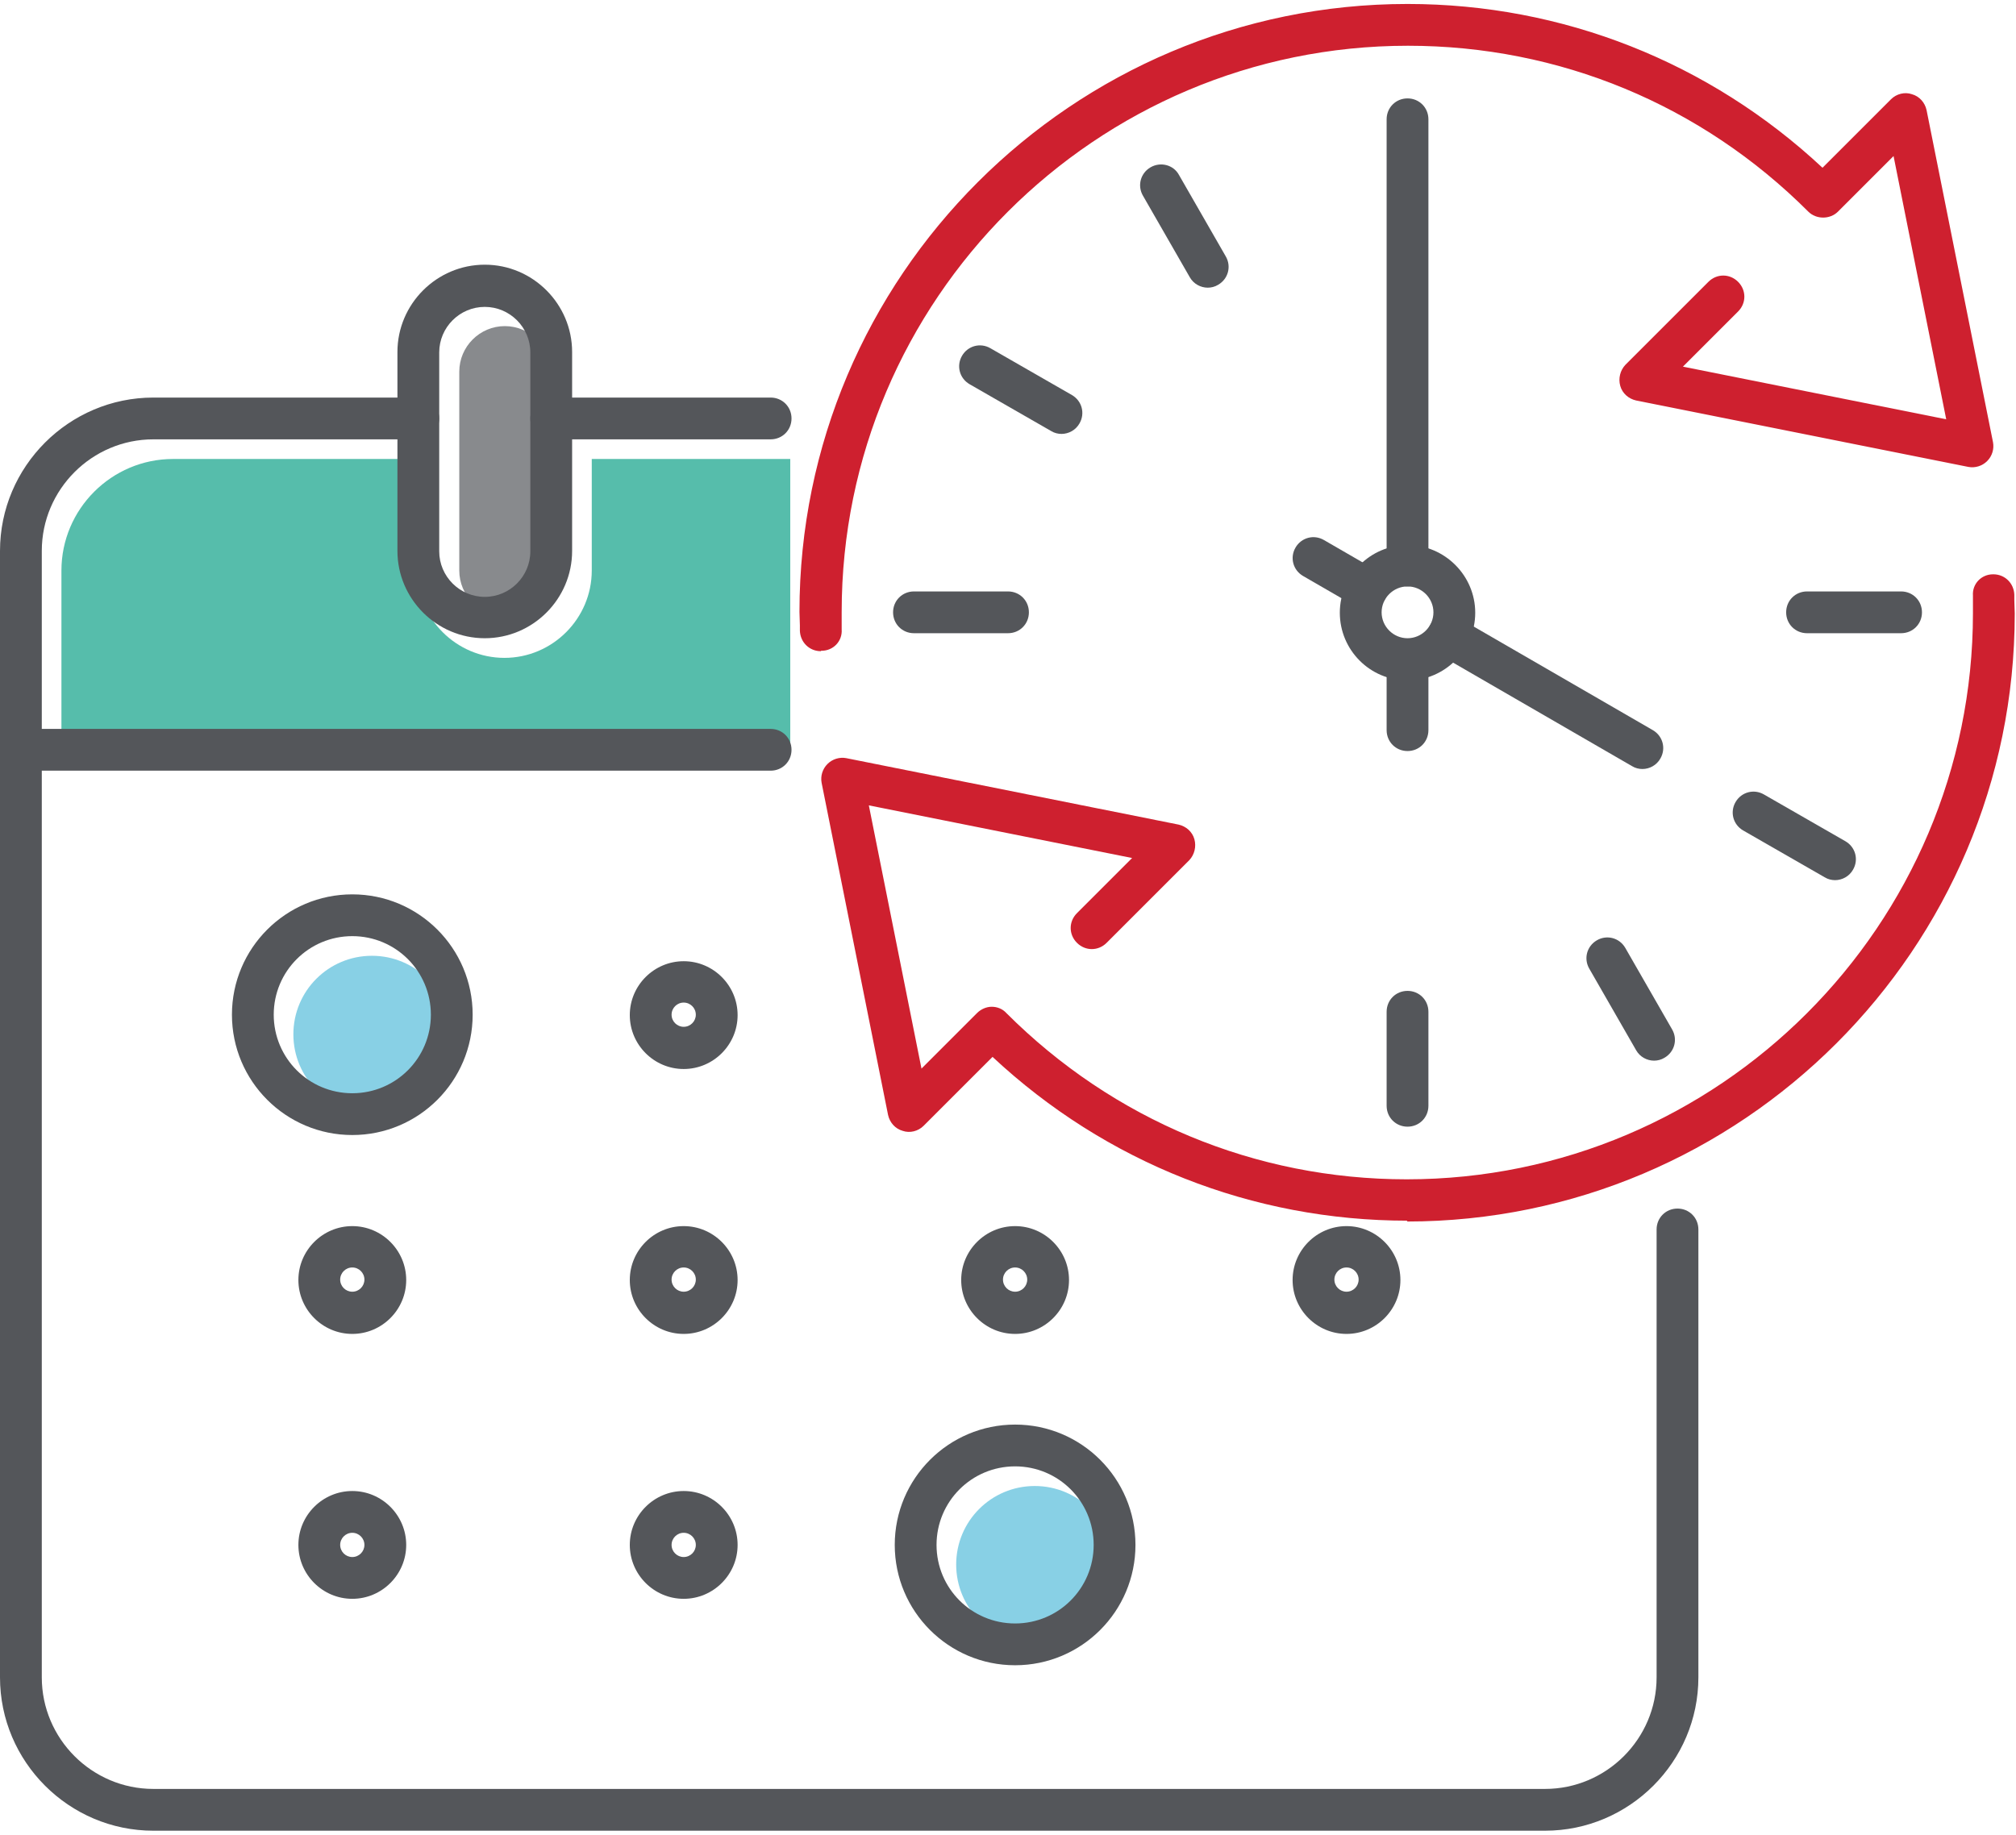 <?xml version="1.0" encoding="UTF-8"?>
<svg id="FINAL_ART" data-name="FINAL ART" xmlns="http://www.w3.org/2000/svg" width=".67in" height=".61in" viewBox="0 0 48.24 43.71">
  <defs>
    <style>
      .cls-1 {
        fill: #88d0e5;
      }

      .cls-2 {
        fill: #56bdab;
      }

      .cls-3 {
        fill: #ce202f;
      }

      .cls-4 {
        fill: #888a8d;
      }

      .cls-5 {
        fill: #54565a;
      }
    </style>
  </defs>
  <g>
    <path class="cls-2" d="M18.91,17.81H1.47v-4.26c0-1.47,1.2-2.67,2.67-2.67h5.84v2.67c0,1.15.94,2.09,2.09,2.09s2.09-.94,2.09-2.09v-2.67h4.75v6.93Z"/>
    <path class="cls-4" d="M10.99,8.79c0-.6.49-1.09,1.09-1.09s1.09.49,1.09,1.09v4.76c0,.6-.49,1.09-1.09,1.09s-1.09-.49-1.09-1.09v-4.76Z"/>
    <path class="cls-1" d="M8.9,26.53c-1.04,0-1.88-.84-1.88-1.88s.84-1.88,1.88-1.88,1.88.84,1.88,1.88-.84,1.88-1.88,1.88Z"/>
    <path class="cls-1" d="M24.76,35.46c1.04,0,1.88.84,1.88,1.88s-.84,1.88-1.88,1.88-1.88-.84-1.88-1.88.84-1.88,1.88-1.88Z"/>
  </g>
  <g>
    <g>
      <path class="cls-5" d="M36.98,43.71H3.67c-2.02,0-3.67-1.65-3.67-3.67V13.08c0-2.02,1.65-3.67,3.67-3.67h6.34c.28,0,.5.22.5.5s-.22.5-.5.5H3.67c-1.47,0-2.67,1.2-2.67,2.67v26.96c0,1.47,1.2,2.67,2.67,2.67h33.3c1.47,0,2.67-1.2,2.67-2.67v-10.72c0-.28.22-.5.5-.5s.5.22.5.5v10.72c0,2.02-1.65,3.67-3.67,3.67Z"/>
      <path class="cls-5" d="M18.44,10.41h-5.25c-.28,0-.5-.22-.5-.5s.22-.5.5-.5h5.25c.28,0,.5.22.5.5s-.22.5-.5.5Z"/>
      <path class="cls-5" d="M18.44,18.34H.5c-.28,0-.5-.22-.5-.5s.22-.5.5-.5h17.94c.28,0,.5.22.5.5s-.22.5-.5.5Z"/>
      <path class="cls-5" d="M11.6,15.17c-1.15,0-2.09-.94-2.09-2.09v-4.76c0-1.15.94-2.09,2.09-2.09s2.09.94,2.09,2.09v4.76c0,1.15-.94,2.09-2.09,2.09ZM11.6,7.24c-.6,0-1.09.49-1.09,1.09v4.76c0,.6.49,1.09,1.09,1.09s1.09-.49,1.09-1.09v-4.76c0-.6-.49-1.09-1.09-1.09Z"/>
      <path class="cls-5" d="M8.43,27.06c-1.59,0-2.88-1.29-2.88-2.88s1.29-2.88,2.88-2.88,2.88,1.29,2.88,2.88-1.29,2.88-2.88,2.88ZM8.43,22.3c-1.04,0-1.88.84-1.88,1.88s.84,1.88,1.88,1.88,1.88-.84,1.88-1.88-.84-1.88-1.88-1.88Z"/>
      <path class="cls-5" d="M16.36,25.48c-.71,0-1.29-.58-1.29-1.29s.58-1.29,1.29-1.29,1.29.58,1.29,1.29-.58,1.29-1.29,1.29ZM16.36,23.89c-.16,0-.29.13-.29.29s.13.29.29.29.29-.13.29-.29-.13-.29-.29-.29Z"/>
      <path class="cls-5" d="M8.43,31.82c-.71,0-1.29-.58-1.29-1.29s.58-1.29,1.29-1.29,1.29.58,1.29,1.29-.58,1.29-1.29,1.29ZM8.43,30.23c-.16,0-.29.13-.29.29s.13.29.29.29.29-.13.29-.29-.13-.29-.29-.29Z"/>
      <path class="cls-5" d="M16.36,31.82c-.71,0-1.29-.58-1.29-1.29s.58-1.29,1.29-1.29,1.29.58,1.29,1.29-.58,1.29-1.29,1.29ZM16.36,30.23c-.16,0-.29.13-.29.29s.13.29.29.29.29-.13.29-.29-.13-.29-.29-.29Z"/>
      <path class="cls-5" d="M24.29,31.82c-.71,0-1.29-.58-1.29-1.29s.58-1.29,1.29-1.29,1.29.58,1.29,1.29-.58,1.29-1.29,1.29ZM24.29,30.23c-.16,0-.29.13-.29.29s.13.29.29.29.29-.13.29-.29-.13-.29-.29-.29Z"/>
      <path class="cls-5" d="M32.22,31.82c-.71,0-1.29-.58-1.29-1.29s.58-1.29,1.29-1.29,1.29.58,1.29,1.29-.58,1.29-1.29,1.29ZM32.22,30.23c-.16,0-.29.13-.29.29s.13.29.29.29.29-.13.29-.29-.13-.29-.29-.29Z"/>
      <path class="cls-5" d="M8.43,38.16c-.71,0-1.29-.58-1.29-1.29s.58-1.29,1.29-1.29,1.29.58,1.29,1.29-.58,1.29-1.29,1.29ZM8.43,36.58c-.16,0-.29.13-.29.29s.13.29.29.29.29-.13.29-.29-.13-.29-.29-.29Z"/>
      <path class="cls-5" d="M16.36,38.16c-.71,0-1.29-.58-1.29-1.29s.58-1.29,1.29-1.29,1.29.58,1.29,1.29-.58,1.29-1.29,1.29ZM16.36,36.58c-.16,0-.29.13-.29.29s.13.29.29.29.29-.13.29-.29-.13-.29-.29-.29Z"/>
      <path class="cls-5" d="M24.29,39.75c-1.59,0-2.88-1.29-2.88-2.88s1.29-2.88,2.88-2.88,2.88,1.29,2.88,2.88-1.29,2.88-2.88,2.88ZM24.29,34.99c-1.04,0-1.88.84-1.88,1.88s.84,1.88,1.88,1.88,1.88-.84,1.88-1.88-.84-1.88-1.88-1.88Z"/>
    </g>
    <g>
      <path class="cls-5" d="M24.12,15.05h-2.25c-.28,0-.5-.22-.5-.5s.22-.5.5-.5h2.25c.28,0,.5.22.5.5s-.22.5-.5.5Z"/>
      <path class="cls-5" d="M33.68,26.86c-.28,0-.5-.22-.5-.5v-2.25c0-.28.22-.5.5-.5s.5.22.5.5v2.25c0,.28-.22.5-.5.5Z"/>
      <path class="cls-5" d="M45.49,15.05h-2.25c-.28,0-.5-.22-.5-.5s.22-.5.5-.5h2.25c.28,0,.5.22.5.5s-.22.5-.5.5Z"/>
      <path class="cls-5" d="M28.9,6.78c-.17,0-.34-.09-.43-.25l-1.12-1.95c-.14-.24-.06-.54.18-.68.24-.14.55-.06.68.18l1.12,1.95c.14.24.06.54-.18.68-.08.05-.17.07-.25.07Z"/>
      <path class="cls-5" d="M39.58,25.28c-.17,0-.34-.09-.43-.25l-1.12-1.95c-.14-.24-.06-.54.18-.68.24-.14.54-.06.68.18l1.12,1.95c.14.24.06.54-.18.68-.08.05-.17.07-.25.07Z"/>
      <path class="cls-5" d="M25.4,10.28c-.08,0-.17-.02-.25-.07l-1.95-1.12c-.24-.14-.32-.44-.18-.68.14-.24.44-.32.68-.18l1.95,1.12c.24.14.32.44.18.68-.09.16-.26.25-.43.25Z"/>
      <path class="cls-5" d="M43.91,20.96c-.08,0-.17-.02-.25-.07l-1.95-1.12c-.24-.14-.32-.44-.18-.68.14-.24.44-.32.68-.18l1.95,1.12c.24.14.32.44.18.68-.09.16-.26.25-.43.25Z"/>
      <path class="cls-5" d="M33.68,17.87c-.28,0-.5-.22-.5-.5v-1.69c0-.28.22-.5.5-.5s.5.22.5.5v1.69c0,.28-.22.5-.5.5Z"/>
      <path class="cls-5" d="M33.68,13.93c-.28,0-.5-.22-.5-.5V2.75c0-.28.22-.5.5-.5s.5.22.5.5v10.68c0,.28-.22.5-.5.5Z"/>
      <path class="cls-5" d="M33.68,16.18c-.9,0-1.62-.73-1.62-1.62s.73-1.62,1.62-1.62,1.62.73,1.62,1.62-.73,1.62-1.62,1.62ZM33.68,13.93c-.34,0-.62.28-.62.62s.28.62.62.62.62-.28.62-.62-.28-.62-.62-.62Z"/>
      <path class="cls-5" d="M39.3,18.3c-.08,0-.17-.02-.25-.07l-4.65-2.69c-.24-.14-.32-.44-.18-.68.14-.24.44-.32.68-.18l4.65,2.69c.24.14.32.44.18.68-.09.16-.26.25-.43.25Z"/>
      <path class="cls-5" d="M32.71,14.49c-.08,0-.17-.02-.25-.07l-1.28-.74c-.24-.14-.32-.44-.18-.68.14-.24.44-.32.68-.18l1.28.74c.24.14.32.44.18.68-.09.16-.26.25-.43.25Z"/>
      <path class="cls-3" d="M33.68,29.11c-3.71,0-7.22-1.39-9.93-3.92l-1.65,1.65c-.13.13-.33.18-.5.12-.18-.05-.31-.2-.35-.38l-1.59-7.95c-.03-.16.02-.33.14-.45s.29-.17.45-.14l7.95,1.59c.18.04.33.17.38.35.05.18,0,.37-.12.5l-1.98,1.98c-.2.2-.51.2-.71,0s-.2-.51,0-.71l1.32-1.32-6.3-1.26,1.26,6.3,1.33-1.33c.09-.09.22-.15.35-.15h0c.13,0,.26.05.35.15,2.56,2.56,5.96,3.98,9.58,3.98,7.47,0,13.55-6.08,13.55-13.55v-.42c-.02-.28.2-.51.48-.51h.01c.27,0,.49.21.5.49v.13c0,.11.01.21.01.32,0,8.03-6.53,14.55-14.55,14.55Z"/>
      <path class="cls-3" d="M19.64,15.48c-.27,0-.49-.21-.5-.49v-.13c0-.11-.01-.21-.01-.32,0-8.03,6.53-14.55,14.55-14.55,3.71,0,7.22,1.39,9.93,3.92l1.64-1.64c.13-.13.33-.18.5-.12.18.05.31.2.35.38l1.59,7.95c.03.16-.02.33-.14.45-.12.12-.29.17-.45.14l-7.95-1.59c-.18-.04-.33-.17-.38-.35-.05-.18,0-.37.12-.5l1.99-1.99c.2-.2.51-.2.71,0s.2.51,0,.71l-1.32,1.32,6.3,1.26-1.26-6.3-1.33,1.33c-.19.19-.52.19-.71,0-2.56-2.56-5.96-3.97-9.58-3.97-7.47,0-13.55,6.08-13.55,13.55v.42c.02.28-.2.51-.48.51h-.01Z"/>
    </g>
  </g>
</svg>